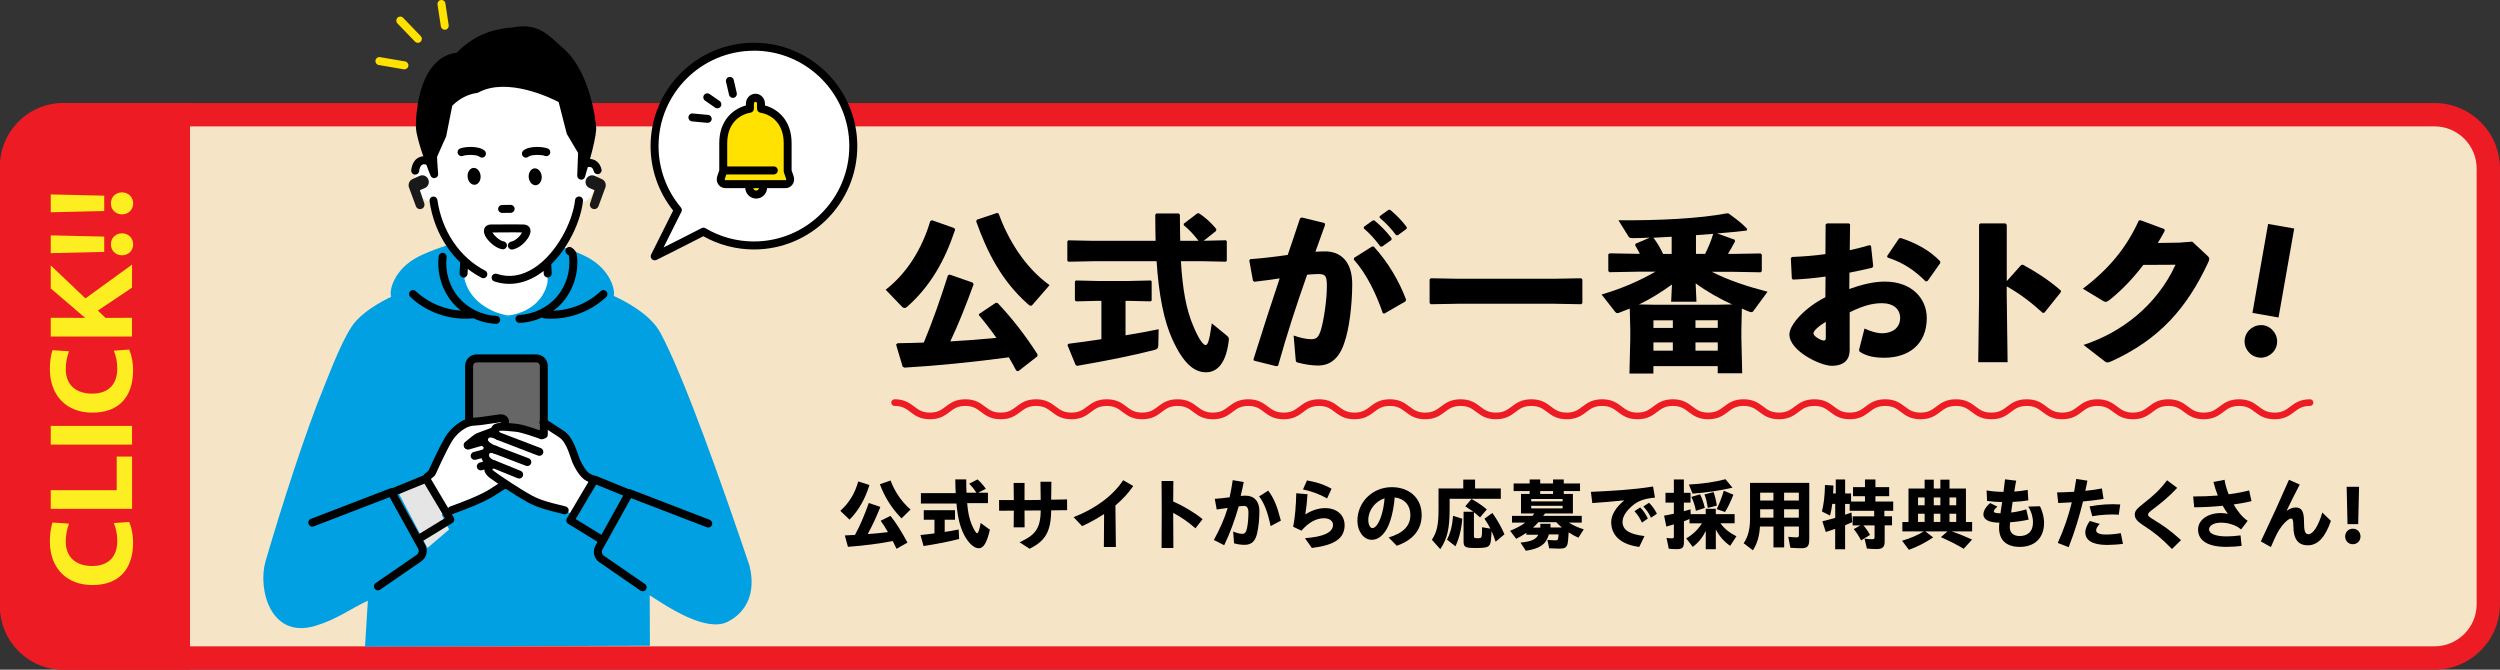 <?xml version="1.0" encoding="UTF-8"?><svg id="_レイヤー_2" xmlns="http://www.w3.org/2000/svg" viewBox="0 0 750 200.91"><rect x="0" y="0" width="750" height="200.91" fill="#333333" stroke="none"/><g id="_レイヤー_1-2"><rect x="3.5" y="34.4" width="743" height="163" rx="16.16" ry="16.16" style="fill:#f6e4c7;"/><path d="M730.34,37.91c6.98,0,12.66,5.68,12.66,12.66v130.67c0,6.98-5.68,12.66-12.66,12.66H19.66c-6.98,0-12.66-5.68-12.66-12.66V50.57c0-6.98,5.68-12.66,12.66-12.66h710.67M730.34,30.91H19.66C8.8,30.91,0,39.71,0,50.57v130.67c0,10.86,8.8,19.66,19.66,19.66h710.67c10.86,0,19.66-8.8,19.66-19.66V50.57c0-10.86-8.8-19.66-19.66-19.66h0Z" style="fill:#ed1c24;"/><path d="M265.7,86.92c6.33-4.91,10.89-12.21,13.37-20.56l.51-.3,6.74,2.38.2.51c-3.09,9.27-7.39,16.91-14.38,23.09-.25.25-.51.35-.76.35-.3,0-.61-.15-.91-.51l-4.76-4.96ZM269.24,102.97c2.63-.05,5.27-.1,7.9-.2,2.63-6.33,4.96-12.96,7.24-20.16l.51-.25,6.94,2.43.25.51c-2.33,6.38-4.51,11.9-6.99,17.12,4.61-.25,9.22-.61,13.83-1.06-1.67-2.38-3.39-4.61-5.27-6.84l.1-.35,5.01-3.34.56.1c4.36,4.61,8.36,9.77,11.95,15.4l-.05.56-5.72,4.46-.61-.15c-.76-1.37-1.47-2.73-2.23-4-10.64,1.42-21.57,2.53-31.35,3.09l-.51-.3-1.97-6.58.4-.41ZM309.86,91.32c-.25.3-.41.41-.61.41s-.41-.1-.71-.35c-7.95-6.94-12.41-15.7-15.7-25.02l.25-.46,6.03-2.03.46.2c2.73,7.5,7.7,16.05,15.29,21.47l-5.01,5.77Z"/><path d="M359.54,72.23c-1.37-1.82-2.79-3.34-4.41-4.66v-.46l4.05-3.09.51-.05c2.03,1.37,3.65,2.84,5.22,4.76l-.1.56-3.7,2.94,6.63-.15.3.25v5.93l-.3.25-7.14-.15h-6.33c.51,8.46,1.57,14.33,3.65,19.3,1.82,4.41,3.14,5.87,3.75,5.87s1.11-1.01,1.87-6.53l4.46,3.65c.51.41.71.71.66,1.32-.76,6.79-3.34,9.72-6.84,9.72-3.24,0-6.58-2.13-10.08-9.82-2.53-5.52-4.1-13.27-4.76-23.5h-19.04l-7.39.15-.35-.3v-5.82l.3-.3,7.44.15h18.74c-.05-2.48-.1-5.06-.1-7.8l.3-.41h6.74l.35.35c0,2.84.05,5.42.1,7.85h5.47ZM337.66,100.59c3.6-.56,6.99-1.22,9.93-1.82l-.1,4.76c0,.91-.35,1.27-1.21,1.47-6.33,1.62-14.03,3.19-23.2,4.76l-.41-.3-2.43-5.92.3-.41c3.19-.4,6.53-.86,9.88-1.37v-11.5h-1.27l-6.33.15-.35-.3v-5.67l.3-.3,6.38.15h9.52l6.53-.15.3.25v5.77l-.3.25-6.53-.15h-1.01v10.33Z"/><path d="M376.05,107.78c2.74-8.81,5.27-16.51,7.85-24.26-2.33.36-5.06.71-7.6,1.01l-.41-.3-1.11-6.13.3-.35c4-.3,7.75-.76,11.24-1.27,1.21-3.49,2.38-7.09,3.7-10.99l.51-.25,6.84,1.67.15.56c-1.06,2.89-2.03,5.57-2.89,8.05,1.01-.05,1.98-.1,2.94-.1,4.2,0,8.15,2.58,8.1,9.98-.05,6.68-.96,13.37-2.33,17.32-1.82,5.72-5.17,6.94-7.85,6.94-1.87,0-4-.3-6.23-.91-.35-.1-.51-.2-.56-.91l-.61-7.19c1.62.61,3.85,1.11,5.06,1.11,1.62,0,2.33-.3,3.09-2.68.81-2.58,1.82-8.81,1.82-13.22,0-3.04-.36-3.65-2.58-3.65-.91,0-2.08.1-3.34.2-3.39,9.62-5.93,17.47-8.71,27.3l-.56.15-6.69-1.67-.15-.4ZM406.24,77.35l5.37-3.39h.51c4.3,4.71,7.55,10.23,9.72,15.95l-.2.51-6.33,3.65-.46-.1c-1.98-5.82-4.86-11.8-8.71-16.11l.1-.51ZM409.17,68.03l2.63-1.87.51-.05c1.87,1.57,3.65,3.34,5.17,5.37l-.05.51-2.79,1.98h-.51c-1.57-2.08-2.99-3.75-5.01-5.47l.05-.46ZM413.93,64.84l2.58-1.87.51-.05c1.87,1.57,3.49,3.19,5.01,5.22l-.05.51-2.63,1.92h-.51c-1.57-2.08-2.94-3.54-4.96-5.27l.05-.46Z"/><path d="M429.23,91.27l-.35-.35v-7.09l.35-.35,8.41.15h28.31l8.41-.15.35.35v7.09l-.35.35-8.41-.15h-28.31l-8.41.15Z"/><path d="M519.78,76.18l8.41-.15.35.35v4.96l-.35.35-8.41-.15h-6.23c4.86,2.48,10.48,4.36,16.71,5.98l-4.2,5.72c-.15.25-.35.4-.71.4-.15,0-.35-.05-.61-.15-.71-.3-1.47-.56-2.18-.91l-.15,6.33v2.48l.25,10.58h-7.34v-2.13h-19.3v2.23h-7.19l.25-10.33v-2.84l-.15-6.33c-1.01.4-2.03.81-3.09,1.21-.25.1-.46.15-.66.15-.25,0-.46-.15-.66-.41l-4.05-5.17c6.23-1.82,11.24-4.05,16.16-6.84h-5.37l-8.41.15-.36-.35v-5.06l.46-.25,8.3.15h.71c-.46-.91-.96-1.77-1.42-2.58l.15-.46,4.25-1.82c-1.87.1-3.6.15-5.17.15-.66,0-1.01-.15-1.16-.4l-3.09-4.96c12.21.1,24.21-.51,32.56-2.08l.51.05c2.13,1.57,3.65,2.63,5.57,4.61l-.15.51c-2.58.3-5.62.61-8.86.86l5.22,1.87.15.51c-.71,1.32-1.42,2.58-2.13,3.75h1.37ZM501.6,85.35c-3.14,2.23-6.43,4.36-9.93,5.98l5.17.1h17.83l4.96-.1c-3.85-1.77-7.55-3.85-10.94-6.33l.25,5.52h-7.6l.25-5.17ZM501.5,71.02c-1.82.1-3.7.2-5.47.3,1.22,1.62,2.13,3.19,2.89,4.86h2.58v-5.17ZM496.03,96.09v2.28h5.82v-2.28h-5.82ZM496.03,102.72v2.48h5.82v-2.48h-5.82ZM508.64,98.36h6.69v-2.28h-6.69v2.28ZM508.64,105.2h6.69v-2.48h-6.69v2.48ZM511.53,76.18c.96-1.92,1.82-3.95,2.43-6.03-1.72.15-3.44.25-5.17.4v5.62h2.73Z"/><path d="M547.63,82.97c-3.19.46-6.38.76-9.72.91l-.36-.3-.3-6.13.35-.36c3.5-.15,6.84-.4,10.03-.86l.05-8.86.41-.36h6.58l.35.3-.1,7.75c2.13-.46,4-.96,5.98-1.52l.41.25.66,6.13-.35.41c-2.28.51-4.56,1.06-6.79,1.47l-.05,4.91c3.19-1.17,7.04-2.23,10.64-2.23,8.3,0,12.61,5.22,12.61,10.94,0,7.75-5.27,11.9-12.76,11.9-2.99,0-5.22-.46-7.24-1.72-.3-.2-.35-.61-.25-.91l1.57-6.13c1.72.81,3.75,1.47,5.52,1.42,2.94-.1,5.17-1.67,5.17-4.61,0-2.58-1.97-4.41-5.47-4.41-3.14,0-6.08.96-9.67,2.73v11.34c0,2.79-1.57,4.71-5.42,4.71-3.29,0-12.66-4.41-12.66-9.42,0-3.09,5.06-8.31,10.79-11.14l.05-6.23ZM547.74,96.54c-2.23,1.32-3.7,2.74-3.7,3.44,0,.96,2.28,2.18,3.09,2.18.46,0,.61-.25.61-.96v-4.66ZM566.12,76.84l3.6-5.32.56-.1c4.36,1.42,8.61,3.65,11.75,6.94l.05.56-3.8,5.37-.56.15c-3.29-3.29-6.58-5.57-11.45-7.19l-.15-.4Z"/><path d="M602.03,89.3l.25,19.35h-8.81l.25-19.45v-21.83l.41-.36h7.49l.41.41v16.91l4.35-4.86.51-.05c4.2,2.33,7.34,4.3,11.39,7.75l-.05.51-4.91,6.13-.51.05c-3.39-3.09-6.74-5.67-10.79-7.95v3.39Z"/><path d="M643,79.47c-3.09,4.05-6.38,7.5-10.08,10.48-.56.41-.86.61-1.22.61-.2,0-.46-.1-.81-.3l-6.03-3.65c7.95-6.03,13.07-12.31,16.76-20.41l.46-.15,7.24,2.68.1.51c-.66,1.27-1.32,2.43-2.08,3.65l6.48-.1,3.85-.3,4.41,4.1c.46.41.71.71.71,1.06,0,.25-.1.56-.3,1.01-6.38,13.72-14.58,23.09-28.97,29.68-.66.25-1.01.4-1.32.4-.25,0-.51-.1-.86-.4l-6.28-4.86c11.29-3.7,21.93-11.75,27.6-24.06l-9.67.05Z"/><path d="M683.07,103.29c-.47,2.64-3.04,4.4-5.63,3.94-2.64-.46-4.46-3-4-5.64.47-2.64,3.05-4.45,5.69-3.99,2.59.46,4.4,3.04,3.94,5.68ZM683.56,95.25l-7.83-1.38,4.7-26.69,7.83,1.38-4.7,26.69Z"/><path d="M252.1,153.24c2.63-2.35,4.4-5.26,5.37-8.81l3.37,1.07c-1.3,4.23-3.35,7.79-5.98,10.39l-2.77-2.65ZM267.82,162.31c-3.74.74-8.51,1.37-13.44,1.74l-.93-3.42c.93-.05,2.33-.12,3.05-.16,1.53-2.84,2.81-5.81,4.14-9.58l3.47,1.19c-1.14,2.88-2.33,5.44-3.79,8.14,1.86-.12,2.95-.23,6.07-.58-.79-1.35-1.3-2.16-2.19-3.42l2.95-1.46c1.65,2.07,3.35,4.74,5.09,8.02l-3.28,1.86c-.58-1.23-.77-1.6-1.14-2.33ZM263.96,145.27l3.21-1.12c1.3,3.46,3.35,6.42,6,8.7l-2.72,2.67c-2.98-3.09-5.02-6.33-6.49-10.25Z"/><path d="M276.13,160.5c1.37-.12,3.12-.33,4.21-.49v-4.09h-3.21v-2.86h9.37v2.86h-3.09v3.65c1.12-.14,2.91-.47,4.19-.72l.14,2.84c-2.95.77-6.56,1.49-10.67,2.12l-.93-3.3ZM289.22,160.43c-1.26-2.51-1.91-5.19-2.28-9.37h-10.67v-3.12h10.44c-.07-1.35-.12-2.93-.12-4.12h3.28c0,1.53.02,3.09.09,4h2.95c-.72-1.12-1.28-1.84-2.16-2.7l2.51-1.3c.86.77,1.7,1.7,2.49,2.81l-2.3,1.19h2.93v3.12h-6.23c.26,3,.63,4.65,1.42,6.56.63,1.47,1.26,2.47,1.56,2.47.35,0,.72-1.07,1.07-3.07l2.77,2.02c-.93,3.95-1.91,5.56-3.35,5.56s-3.16-1.63-4.4-4.05Z"/><path d="M304.13,153.2c-1.46,0-2.93.02-4.39.02l-.02-3.21c1.44.02,2.91.02,4.42.02-.02-1.72-.02-3.44-.05-5.16h3.28c-.02,1.72-.02,3.44-.02,5.16,1.6-.02,3.23-.02,4.86-.05,0-1.81-.02-3.56-.07-5.46h3.28c-.05,1.77-.07,3.65-.07,5.39,1.63-.02,3.21-.05,4.77-.09l.02,3.23c-1.65.02-3.23.05-4.79.05-.05,6.56-1.88,9.23-6.46,11.53l-3.02-1.95c4.56-2.09,6.28-3.93,6.35-9.54-1.67,0-3.28.02-4.86.02,0,1.7,0,3.37.02,5.05h-3.28c.02-1.65.05-3.33.05-5.02Z"/><path d="M322.07,155.15c6.7-2.6,11.88-6.53,14.88-11.09l3.02,1.74c-1.39,2.05-3.19,4.02-5.35,5.84.02,4.19.09,8.16.14,12.46h-3.6c.05-3.44.07-6.58.07-9.91-2,1.33-4.21,2.56-6.6,3.65l-2.56-2.7Z"/><path d="M348.52,153.24c0-3.37-.02-6.37-.05-8.95h3.54c-.02,1.91-.05,3.95-.05,6.16,3.05,1.33,6.4,3.3,8.81,5.3l-2.14,2.74c-2.16-1.91-4.42-3.46-6.67-4.63,0,3.16.02,6.65.05,10.53h-3.54c.02-4.07.05-7.79.05-11.16Z"/><path d="M364.15,162.01c1.79-3.26,3.19-6.42,4.16-9.63-1.23.16-2.39.33-3.3.46l-.58-3.19c1.09-.07,2.79-.23,4.46-.47.35-1.63.67-3.35.93-5.14l3.3.58c-.26,1.33-.56,2.7-.91,4.14.54-.05,1-.07,1.42-.07,2.63,0,4.19,1.72,4.19,4.63,0,2.02-.19,4.58-.7,6.74-.53,2.23-1.58,3.39-3.79,3.39-.86,0-2.05-.14-3.12-.46l-.26-3.54c1.07.49,2.12.7,2.67.7.77,0,1.21-.35,1.49-1.72.26-1.28.42-2.93.42-4.65,0-1.4-.44-2-1.37-2-.35,0-.84.05-1.53.12-1.21,4.14-2.6,8-4.37,11.67l-3.12-1.58ZM377.73,148.92l2.74-1.74c1.93,2.63,2.7,4.88,3.79,9.02l-3.07,1.63c-.86-4.09-1.91-6.95-3.46-8.91Z"/><path d="M391.48,161.45c5.44-.4,8.42-1.65,8.42-4,0-1.21-1.12-2.02-2.86-1.98-2.28.07-4.6,1.35-6.58,3.74l-2.51-1.19c.56-2.77.86-6.42.93-10.05l3.37.3c-.09,1.74-.33,3.93-.65,6.07,1.7-1.14,3.84-1.88,5.77-1.91,3.56-.05,5.95,1.95,6.02,5.05,0,4.07-3.02,6.07-9.84,6.91l-2.07-2.95ZM390.9,146.83l1.19-2.7c2.51.44,4.81,1.05,7.37,2.49l-1.33,2.91c-2.58-1.44-4.58-2.09-7.23-2.7Z"/><path d="M416.58,161.24c4.35-1.28,6.53-3.44,6.53-6.72,0-3.02-1.84-4.95-4.7-5.3-.21,2.54-.65,4.88-1.26,6.79-1.14,3.72-3.21,5.93-5.63,5.93s-4.3-2.54-4.3-5.7c0-5.6,4.51-10.09,10.3-10.09,5.37,0,8.98,3.35,8.98,8.35,0,4.44-2.63,7.53-7.46,9.23l-2.46-2.49ZM411.7,158.43c.88,0,1.91-1.19,2.74-3.86.49-1.63.79-3.21.93-5.09-2.84.93-4.88,3.63-4.88,6.49,0,1.42.56,2.46,1.21,2.46Z"/><path d="M429.56,161.94c1.54-2.35,2-4.49,2-9.28v-6.12h7.42v-2.67h3.54v2.67h7.72v3.09h-15.35v2.88c0,6.09-.67,9.02-2.81,12.23l-2.51-2.81ZM434.1,161.89c1.02-1.93,1.65-4.44,1.81-7.14l2.77.86c-.19,2.93-.95,6-2.05,8.28l-2.53-2ZM439.07,162.29v-8.77h2.93c-1.23-.86-1.51-1.05-2.42-1.63l1.86-2.19c1.53.81,3.09,1.86,4.6,3.12l-2.02,2.4c-.79-.7-1.3-1.14-1.84-1.54v7.09c0,.63.12.7,1.21.7,1.19,0,1.21-.09,1.23-3.3l2.49.42c-.56-1.09-.98-1.81-1.77-2.98l2.37-1.72c1.42,1.98,2.7,4.23,3.63,6.4l-2.65,2.23c-.46-1.4-.74-2.12-1.23-3.19-.02.98-.05,1.12-.16,2.58-.07,1.16-.44,1.88-1.12,2.16-.56.23-1.53.33-3.46.33-3.23,0-3.65-.23-3.65-2.12Z"/><path d="M456.15,162.78c3.33-.35,4.67-.95,5.33-2.37h-3.58v-.58c-1.09.77-2.09,1.35-3.05,1.81l-1.81-2.4c1.86-.77,3.4-1.6,4.54-2.46h-3.98v-2.02h6.12l.6-.72h-4.02v-5.86h2.6v-.86h-4.81v-2.28h4.81v-1.21h3.16v1.21h3.86v-1.21h3.21v1.21h4.88v2.28h-4.88v.86h2.74v5.86h-8.37l-.54.72h11.56v2.02h-3.88c1.28.81,2.81,1.51,4.49,2.02l-1.6,2.51c-.88-.37-1.95-.95-2.93-1.6-.12,2.19-.23,3.19-.42,3.74-.33.86-.88,1.14-2.39,1.14-.7,0-1.28-.02-2.77-.09h-.26l-.54-2.54c.72.07,1.84.14,2.44.14.74,0,.77-.07.91-1.79h-2.91c-.84,2.98-2.67,4.28-6.91,4.91l-1.6-2.44ZM468.78,150.41v-.72h-9.42v.72h9.42ZM468.78,152.52v-.77h-9.42v.77h9.42ZM462.1,158.29v-1.14h3.05v1.09h3.42c-.58-.46-1.19-1.02-1.7-1.58h-5.37c-.46.56-.98,1.07-1.63,1.63h2.23ZM465.92,148.18v-.86h-3.86v.86h3.86Z"/><path d="M483.36,156.64c0-2.19,1.46-4.53,3.93-6.53-3.74.37-6.63.6-9.6.81l-.42-3.37c4.88-.19,12.98-.63,18.65-1.6l.56,3.33c-3.49.3-5.25,1.16-6.77,2.44-1.84,1.56-2.95,3.23-2.95,4.84,0,2.51,2.19,3.74,6.58,4.26l-1.56,3.25c-5.3-.65-8.42-3.28-8.42-7.42ZM490.34,153.36l1.72-1.14c1.05,1.05,1.63,2,2.3,3.33l-1.77,1.23c-.7-1.46-1.28-2.37-2.26-3.42ZM492.99,151.97l1.72-1.14c1,.98,1.67,1.95,2.37,3.3l-1.79,1.19c-.67-1.4-1.3-2.33-2.3-3.35Z"/><path d="M500.63,164.62l-.67-3.26c.51.09,1.02.14,1.6.14.49,0,.6-.12.6-.58v-3.6c-.46.16-1.19.37-2.26.65l-.67-3.28c.77-.12,1.77-.33,2.93-.58v-3.33h-2.51v-2.93h2.51v-4.02h3v4.02h2v2.93h-2v2.58c.7-.19,1.49-.4,2-.56l.05,1.44h4.51v-1.6h3.02v1.6h5.65v2.74h-4.25c1.09,1.56,2.6,2.79,4.79,3.91l-1.88,2.86c-1.79-1.23-3.19-2.81-4.3-4.88v5.88h-3.02v-5.46c-1,2.02-2.26,3.56-3.91,4.77l-1.95-2.56c1.93-1.09,3.49-2.58,4.72-4.51h-3.74v-1.3c-.42.21-.95.42-1.67.67v6.3c0,1.63-.49,2.09-2.19,2.09-.7,0-1.63-.05-2.35-.14ZM506.67,145.36c4.19-.23,7.63-.72,10.98-1.6l2.09,2.54c-3.6.86-7.7,1.46-11.98,1.79l-1.09-2.72ZM507.39,149.08l2.63-.79c.58,1.14,1.12,2.67,1.42,4.09l-2.67.86c-.28-1.54-.77-3.05-1.37-4.16ZM511.34,148.34l2.72-.72c.4,1.05.77,2.56,1,4.05l-2.72.7c-.21-1.51-.6-3.09-1-4.02ZM515.02,152.73c.77-1.54,1.51-3.51,2.12-5.51l2.88,1.19c-.98,2.44-1.77,4.05-2.51,5.19l-2.49-.86Z"/><path d="M523.1,162.96c1.28-1.81,1.91-4.23,1.91-7.25v-10.84h17.77v16.88c0,2.12-.54,2.72-2.37,2.72-.91,0-1.98-.05-3.3-.14l-.63-3.3c.86.09,1.95.19,2.49.19s.7-.19.7-.79v-2.46h-4.42v6.25h-3.21v-6.25h-4.05c-.19,2.91-.81,5.05-2.12,7.12l-2.77-2.12ZM532.03,150.17v-2.37h-3.98v2.37h3.98ZM532.03,155.31v-2.54h-3.98v2.54h3.98ZM539.65,150.17v-2.37h-4.42v2.37h4.42ZM539.65,155.31v-2.54h-4.42v2.54h4.42Z"/><path d="M550.54,158.66c-.98.35-1.86.65-2.81.93l-1.02-3.21c1.37-.33,2.74-.7,3.86-1.02v-4.21h-.88c-.19,1.35-.37,2.33-.67,3.53l-2.44-1.23c.58-2.4.84-4.56.91-7.95l2.54.16v.19c-.05,1.09-.05,1.4-.09,2.19h.79v-4.21h2.81v4.21h1.79v2.42h4.16v-1.6h-3.58v-2.72h3.58v-2.3h3.14v2.3h4.12v2.72h-4.12v1.6h5.33v2.77h-2.65v1.65h2.3v2.72h-2.21v4.84c0,1.7-.63,2.28-2.49,2.28-.88,0-2-.07-2.84-.16l-.7-2.98c.77.12,1.74.19,2.28.19s.72-.16.72-.6v-3.56h-3.35c.79.91,1.33,1.65,1.98,2.86l-2.67,1.65c-.74-1.39-1.46-2.51-2.21-3.39l2-1.12h-2.33v-2.72h6.46v-1.65h-7.35v-2.07h-1.37v3.25c.53-.16,1.42-.49,1.91-.67l.21,2.91c-.67.3-1.51.67-2.12.91v7.21h-2.98v-6.09Z"/><path d="M570.62,162.22c2.56-.74,4.98-1.81,6.51-2.81h-6.42v-2.81h1.84v-10.05h4.84v-2.65h2.74v2.65h1.98v-2.65h2.74v2.65h4.93v10.05h1.86v2.81h-6.16c2.19.74,4.09,1.51,6.14,2.46l-2.51,2.77c-1.95-1.19-4.16-2.3-6.84-3.49l1.98-1.74h-6.67l2.37,1.81c-2.33,1.58-4.84,2.86-7.28,3.72l-2.05-2.72ZM577.39,151.57v-2.33h-1.98v2.33h1.98ZM577.39,156.59v-2.46h-1.98v2.46h1.98ZM582.11,151.57v-2.33h-1.98v2.33h1.98ZM582.11,156.59v-2.46h-1.98v2.46h1.98ZM586.87,151.57v-2.33h-2.02v2.33h2.02ZM586.87,156.59v-2.46h-2.02v2.46h2.02Z"/><path d="M599.72,158.31c0-.42.02-.91.09-1.51-3.16,0-4.79-.98-4.79-2.44,0-1.09.74-2.37,2.02-3.44l2.19,1.07c-.77.63-1.07,1.09-1.07,1.42,0,.3.35.58,1.98.58.07-.51.16-1.05.23-1.6.09-.56.16-1.16.26-1.77-1.58-.02-3.14-.14-4.51-.35l-.14-3.14c1.56.26,3.19.42,5.07.44.21-1.49.37-2.86.46-3.77l3.35.4c-.14.7-.37,1.91-.58,3.28,1.3-.09,2.65-.26,4.02-.51l.19,3.14c-1.33.23-3,.4-4.7.46-.12.67-.21,1.33-.28,1.91-.07.46-.12.88-.16,1.28,1.58-.19,3.23-.54,4.53-.95l.72,3.07c-1.77.4-3.74.67-5.58.81-.07.67-.09,1.14-.09,1.42,0,1.74,1.12,2.7,2.95,2.7,2.3,0,4.02-1.21,4.02-4.12,0-1.14-.3-2.93-1.42-4.72l3.49-.09c.88,1.51,1.26,3.79,1.26,4.91,0,4.72-2.93,7.26-7.25,7.28-4.05,0-6.26-2.02-6.26-5.74Z"/><path d="M617.33,162.89c1.88-4.21,3.23-8.14,4.21-12.19-1.56.09-2.98.16-4.07.21l-.35-3.19c1.58-.02,3.33-.07,5.12-.19.23-1.26.44-2.54.63-3.84l3.35.51c-.21,1.05-.39,2.05-.63,3.05,1.74-.16,3.44-.4,4.98-.72l.49,3.14c-1.91.33-4.07.58-6.16.77-1.12,4.63-2.46,9-4.3,13.72l-3.26-1.28ZM625.58,159.71c0-1,.58-2.42,1.37-3.42l2.98.88c-.72.72-1.09,1.44-1.09,1.93,0,.72.81,1.26,2.98,1.26,1.21,0,3-.14,4.42-.42l.65,3.21c-1.58.23-3.67.33-4.81.33-4.35,0-6.49-1.42-6.49-3.77ZM626.86,151.92c3.12-.58,6.37-.79,9.21-.58l-.44,3.09c-2.07-.23-5.63,0-7.95.44l-.81-2.95Z"/><path d="M643.21,157.76c-2.05-1.37-2.77-2.12-2.77-3.42,0-1.07.65-1.77,2.72-3.4,2.79-2.19,4.84-3.98,6.95-6.86l3.05,2.28c-2.63,2.79-4.58,4.37-7.21,6.35-1.21.91-1.53,1.28-1.53,1.67,0,.47.42.77,2.12,1.81,2.37,1.46,4.35,2.74,7.77,5.84l-2.72,2.67c-3.49-3.56-5.09-4.77-8.37-6.95Z"/><path d="M657.94,148.94c2.6,0,5.07-.09,7.4-.28-.51-1.28-.95-2.63-1.3-4.07l3.33-.65c.21,1.42.65,2.91,1.23,4.35,2.19-.28,4.23-.67,6.14-1.16l.7,3.21c-1.56.4-3.37.72-5.35,1,1.21,2.12,2.7,3.91,4.21,4.91l-1.98,2.58c-.93-.77-1.65-1.14-2.72-1.49-1.12-.37-2.12-.54-3.35-.54-2.07,0-3.53.86-3.53,2,0,1.26,1.81,2.12,5.28,2.12,1.21,0,2.84-.12,4.16-.3l.33,3.16c-1.26.16-3.09.28-4.63.28-5.51,0-8.44-1.88-8.44-5.21,0-2.84,2.88-4.93,6.79-4.93.7,0,1.42.07,2.14.23-.56-.79-1.07-1.58-1.54-2.42-2.7.28-5.6.44-8.56.46l-.3-3.26Z"/><path d="M678.25,162.43c3.33-7.02,5.67-12.19,8.44-18.49l3.23,1.42c-1.51,2.93-2.72,5.3-3.95,7.88.91-.6,1.86-1,2.72-1,1.91,0,2.51,1.33,2.51,4.25s.33,3.77,1.35,3.77c1.3,0,2.95-2.33,4.14-6.51l2.58,2.51c-1.7,4.93-3.93,7.33-6.93,7.33s-4.33-2-4.33-5.84c0-1.58-.19-2.19-.7-2.19-.56,0-1.67.86-2.65,2.12-1.12,1.44-1.67,2.4-3.4,6.44l-3.02-1.7Z"/><path d="M703.55,160.94c0-1.26.91-2.33,2.3-2.33s2.3,1.07,2.3,2.33-.93,2.33-2.3,2.33-2.3-1.05-2.3-2.33ZM704,146.04h3.72l-.26,11.19h-3.21l-.25-11.19Z"/><path d="M57,200.91H18.97C8.49,200.91,0,192.41,0,181.93V49.88C0,39.4,8.49,30.91,18.97,30.91h38.03v170Z" style="fill:#ed1c24;"/><path d="M27.74,175.52c-7.78,0-12.78-5.11-12.78-13.12,0-1.97.27-4.04.77-5.64l4.97.33c-.67,1.83-.97,3.47-.97,5.44,0,4.54,2.97,7.27,7.91,7.27s7.54-2.84,7.54-7.47c0-2.04-.33-3.7-1.03-5.41l4.61-.33c.77,1.8,1.17,3.94,1.17,6.14,0,8.21-4.41,12.78-12.18,12.78Z" style="fill:#fcee21;"/><path d="M15.22,152.66v-5.61h19.79v-10.08h4.61v15.68H15.22Z" style="fill:#fcee21;"/><path d="M15.22,133.38v-5.61h24.39v5.61H15.22Z" style="fill:#fcee21;"/><path d="M27.74,123.8c-7.78,0-12.78-5.11-12.78-13.11,0-1.97.27-4.04.77-5.64l4.97.33c-.67,1.83-.97,3.47-.97,5.44,0,4.54,2.97,7.27,7.91,7.27s7.54-2.84,7.54-7.48c0-2.04-.33-3.7-1.03-5.41l4.61-.33c.77,1.8,1.17,3.94,1.17,6.14,0,8.21-4.41,12.78-12.18,12.78Z" style="fill:#fcee21;"/><path d="M15.22,100.94v-5.61l10.31.03-10.31-8.84v-6.91l10.41,9.91,13.98-10.14v6.91l-10.25,6.88,2.3,2.2,7.94-.03v5.61H15.22Z" style="fill:#fcee21;"/><path d="M15.22,75.95v-5.34l16.05.37v4.6l-16.05.37ZM36.61,76.59c-1.8,0-3.34-1.3-3.34-3.3s1.54-3.3,3.34-3.3,3.34,1.33,3.34,3.3-1.5,3.3-3.34,3.3Z" style="fill:#fcee21;"/><path d="M15.22,63.67v-5.34l16.05.37v4.61l-16.05.37ZM36.61,64.31c-1.8,0-3.34-1.3-3.34-3.3s1.54-3.3,3.34-3.3,3.34,1.33,3.34,3.3-1.5,3.3-3.34,3.3Z" style="fill:#fcee21;"/><path d="M268.38,120.78c5.31,0,5.31,4,10.61,4s5.31-4,10.61-4,5.31,4,10.61,4,5.31-4,10.61-4,5.31,4,10.61,4,5.31-4,10.61-4,5.31,4,10.61,4,5.31-4,10.61-4,5.31,4,10.61,4,5.31-4,10.61-4,5.31,4,10.62,4,5.31-4,10.61-4,5.31,4,10.62,4,5.31-4,10.61-4,5.31,4,10.61,4,5.31-4,10.62-4,5.31,4,10.61,4,5.31-4,10.62-4,5.31,4,10.62,4,5.31-4,10.62-4,5.31,4,10.61,4,5.31-4,10.61-4,5.31,4,10.61,4,5.31-4,10.61-4,5.31,4,10.61,4,5.31-4,10.62-4,5.31,4,10.62,4,5.31-4,10.62-4,5.31,4,10.62,4,5.31-4,10.62-4,5.31,4,10.62,4,5.31-4,10.62-4,5.31,4,10.62,4,5.31-4,10.61-4,5.31,4,10.62,4,5.31-4,10.62-4,5.31,4,10.62,4,5.31-4,10.62-4,5.31,4,10.63,4,5.31-4,10.63-4" style="fill:none; stroke:#ed1c24; stroke-linecap:round; stroke-miterlimit:10; stroke-width:2px;"/><path d="M151.33,94.94c3.76.04,18.36-.96,21.7-2.41,3.34-1.45,10.09-1.6,10.96-3.35.87-1.74-.73-8.43-8.14-12.2-7.41-3.78-24.55-8.01-24.55-8.01l.02,25.97Z" style="fill:#00a0e2;"/><path d="M150.07,94.94c-3.76.04-18.36-.96-21.7-2.41-3.34-1.45-10.09-1.6-10.96-3.35-.87-1.74.73-8.43,8.14-12.2,7.41-3.78,24.55-8.01,24.55-8.01l-.02,25.97Z" style="fill:#00a0e2;"/><path d="M131.89,83.33c-4.5,1.76-18.39,5.68-25.06,12.93-3.55,3.87-7.77,15.26-9.57,19.63-5.59,13.58-12.86,36.24-17.6,52.51-2.36,8.1,1.36,23.44,14.95,19.35,6.47-1.95,10.49-5.08,15.75-7.55l-.86,13.8,85.48-.27-.07-15.15c5.32,3.44,16.92,11.26,23.43,7.93,5.3-2.69,8.6-8.28,6.51-16.81-8.44-24.94-19.55-56.43-26.68-69.78-6.27-11.74-32.93-18.43-47.27-20.63,0,0-19.01,4.05-19.01,4.05Z" style="fill:#00a0e2;"/><polygon points="169.15 87.37 164.32 84.83 164.02 75.92 139.86 77.05 139.86 83.04 134.96 86.27 138.36 93.42 151.66 94.96 162.11 94.41 169.15 87.37" style="fill:#fff;"/><path d="M178.99,50.94c-.39-1.37-1.58-2.08-2.62-1.82-1.04.25-1.91,1.3-2.49,2.53-.58,1.24-.9,2.66-1.21,4.07,0,0-.78,5.61,2.02,5.02,3.49-.73,4.14-6.31,4.14-6.31.24-1.14.47-2.39.16-3.5Z" style="fill:#fff;"/><path d="M179.28,52.26c-.54,0-1.03-.37-1.16-.91-.14-.57-.38-.95-.7-1.13-.39-.21-1.01-.19-1.72.07-.62.22-1.31-.1-1.53-.72-.22-.62.1-1.31.72-1.53,1.38-.5,2.65-.47,3.66.07.65.35,1.51,1.1,1.89,2.67.16.64-.24,1.29-.88,1.44-.1.02-.19.03-.28.03Z"/><path d="M130.65,59.72c-.41.62-1.21.9-1.95.68-.89-.26-2.01-.82-2.71-1.96-1.3-2.12-1.87-3.92-1.22-6.75.65-2.83,1.23-4.19,2.86-3.59,1.51.56,3.79,2.71,3.79,2.71l.65,6.79-1.42,2.12Z" style="fill:#fff;"/><path d="M124.56,52.38s-.09,0-.14,0c-.66-.08-1.12-.67-1.05-1.33.21-1.78.93-3.06,2.08-3.71,1.14-.65,2.56-.61,4.21.13.6.27.87.98.6,1.58-.27.6-.98.87-1.58.6-.63-.28-1.5-.55-2.05-.23-.45.26-.77.94-.88,1.92-.07.61-.59,1.05-1.19,1.05Z"/><path d="M152.92,83.41c4.67,0,10.91-2.7,15.86-9.77,4.95-7.07,5.85-19.08,5.85-27.07s-2.04-20.23-5.34-26.99c-2.48-5.08-35.59-5.11-38.21,6.15-3.3,14.14-2.66,23.77-1.18,34.24,1.59,11.22,8.51,18.81,13.19,21.27,4.67,2.46,9.83,2.19,9.83,2.19Z" style="fill:#fff;"/><path d="M145.02,83.45c-.18,0-.37-.04-.55-.13-8.32-4.29-14.16-12.89-15.61-22.99-.09-.65.36-1.26,1.01-1.35.65-.09,1.26.36,1.35,1.01,1.34,9.34,6.7,17.27,14.34,21.21.59.3.82,1.02.51,1.61-.21.41-.63.65-1.06.65Z"/><path d="M152.79,85.16c-1.51,0-3.01-.24-4.49-.73-.63-.21-.97-.88-.76-1.51s.88-.97,1.51-.76c3.7,1.22,7.44.64,11.14-1.74,6.79-4.37,11.6-13.8,12.33-20.4.07-.66.66-1.13,1.32-1.06.66.07,1.13.66,1.06,1.32-.77,7.05-5.74,17.21-13.41,22.15-2.82,1.81-5.76,2.73-8.69,2.73Z"/><path d="M177.66,38.12s-1.22-15.75-9.62-22.93c-3.95-3.37-6.72-7.27-13.98-5.8-6.34.46-11.39,2.31-16.48,7.55-10.7.83-11.7,17.37-11.6,21.18.11,3.81,4.29,14.11,4.29,14.11,0,0-.27-2.76-.34-5.42.87-2.1,2.78-6.24,2.78-6.24l1.88-9.45s3.29-3.82,8.33-4.41c10.27-5.59,25.72,3.08,25.72,3.08l2.54,9.91,3.46,5.86-.26,7.13s3.83-12.76,3.29-14.58Z"/><path d="M174.37,53.9c-.07,0-.13,0-.2-.02-.59-.1-1.02-.62-1-1.22l.25-6.78-3.29-5.56c-.06-.1-.1-.2-.13-.31l-2.41-9.4c-2.55-1.32-15.49-7.54-24.12-2.84-.13.07-.28.12-.43.14-3.83.46-6.61,3.03-7.36,3.8l-1.81,9.11c-.02.09-.05.18-.09.27-.02.04-1.77,3.85-2.66,5.96.08,2.51.33,5.05.33,5.08.06.59-.33,1.13-.9,1.28-.58.14-1.17-.16-1.39-.71-.17-.43-4.27-10.55-4.38-14.53-.06-2.3.25-7.44,1.81-12.12,2.05-6.15,5.65-9.68,10.43-10.24,4.77-4.79,9.84-7.07,16.86-7.59,6.75-1.34,10.07,1.69,13.28,4.63.53.48,1.07.98,1.63,1.46,8.47,7.23,9.92,22.33,10.03,23.67.39,2.28-2.18,11.26-3.33,15.09-.15.51-.62.85-1.14.85ZM157.04,10.27c-.83,0-1.73.09-2.74.3-.05.01-.1.02-.15.02-6.67.48-11.22,2.56-15.71,7.19-.2.21-.48.34-.77.36-10.72.83-10.5,19.76-10.49,19.95.04,1.6.94,4.67,1.94,7.59.84-1.97,2.15-4.82,2.45-5.47l1.85-9.31c.04-.2.13-.39.27-.55.14-.17,3.56-4.06,8.86-4.79,4.46-2.34,10.47-2.53,17.41-.55,5.22,1.49,9.1,3.65,9.27,3.74.29.16.49.43.57.75l2.49,9.75,3.1,5.25c.75-3.01,1.23-5.43,1.11-6.06-.02-.08-.03-.14-.04-.22-.01-.15-1.28-15.34-9.21-22.11-.58-.5-1.14-1.01-1.69-1.51-2.6-2.37-4.74-4.33-8.53-4.33Z"/><path d="M142.99,107.52h17.92c1.24,0,2.25,1.01,2.25,2.25v35.56h-22.41v-35.56c0-1.24,1.01-2.25,2.25-2.25Z" style="fill:#666;"/><path d="M124.94,145.11l3.67-2.31s3.97-7.69,5.88-10.92c1.51-2.55,4.63-4.53,7.43-5.36,2.8-.82,5.26-1.11,7.33-1.33,2.07-.22,2.87,2.38.51,3.46-2.33,1.07-5.88,1.97-6.65,2.45-.71.44-2.88,2.38-2.88,2.38,0,0,4.9-1.22,5.95-1.29,2.74-.19,9.54.88,9.54.88,0,0,3.22,4.3,2.43,6.75-.79,2.45-7.67,5.44-11.37,7.98-3.82,2.62-9.38,4.27-12.02,5.34s-6.02,4.04-6.02,4.04c0,0-3.4-2.65-4.29-6.11-.89-3.45-1.04-4.88-1.04-4.88l1.53-1.08Z" style="fill:#fff;"/><path d="M135.46,154.26c-.49,0-.95-.3-1.13-.79-.22-.62.1-1.31.72-1.53,2.26-.81,9.15-3.28,12.42-5.52,1.04-.71,2.23-1.44,3.38-2.13,2.55-1.55,5.72-3.48,6.16-4.84.38-1.18-.85-3.66-1.97-5.28-1.59-.23-6.62-.94-8.78-.79-.57.04-3.25.76-5.5,1.44-.63.19-1.3-.17-1.49-.8-.19-.63.17-1.3.8-1.49.81-.24,4.9-1.45,6.03-1.53,2.84-.2,9.52.84,9.8.89.31.05.59.21.77.46.6.8,3.55,4.95,2.61,7.84-.71,2.2-3.86,4.12-7.19,6.14-1.12.68-2.28,1.39-3.27,2.06-3.53,2.41-10.63,4.96-12.97,5.79-.13.05-.27.07-.4.07Z"/><path d="M128.17,144.27c-.34,0-.68-.14-.91-.42-.43-.5-.36-1.26.14-1.69l1.16-.98c.58-1.28,3.18-6.98,4.91-9.91,1.61-2.72,4.92-5.74,8.39-5.94,1.98-.12,3.77-.4,5.35-.64.93-.14,1.81-.28,2.6-.37,1.7-.18,2.58.78,2.82,1.65.39,1.41-.58,2.96-2.36,3.78-1.25.58-2.77,1.13-4.11,1.62-.94.34-2.1.77-2.37.93-.46.28-1.92,1.47-2.73,2.16-.5.43-1.26.36-1.69-.14s-.36-1.26.14-1.69c.23-.19,2.25-1.9,3.02-2.37.45-.28,1.32-.6,2.8-1.14,1.3-.47,2.77-1.01,3.93-1.55.66-.3.94-.68,1.02-.88-.06,0-.13,0-.23,0-.73.08-1.58.21-2.48.35-1.64.26-3.49.54-5.58.67-2.46.15-5.17,2.57-6.47,4.77-1.85,3.13-4.87,9.85-4.9,9.92-.07.16-.18.31-.32.42l-1.37,1.16c-.22.19-.5.28-.77.28Z"/><polygon points="119.73 148.21 127.37 144.38 134.74 158.85 128.24 164.39 119.73 148.21" style="fill:#e5e5e5;"/><path d="M147.73,142.45c1.42,1.06,7.11,4.95,11.31,7.26s11.59,3.8,13.12,4.57c1.57-2.86,4.14-7.58,5.54-10.61-1.37-.68-4.17-3.84-4.8-5.23-.63-1.39-1.76-6.38-4.32-8.11-2.56-1.73-5.53-3.59-5.53-3.59l-.52,3.85s-5.25-1.98-7.58-2.24c-2.33-.26-6.12-.76-6.38.39-.26,1.15.57,1.91.57,1.91,0,0-2.87-1.73-3.84.69-.78,1.96,2.47,3.37,3.23,3.58.76.22-2.15-1.11-2.85.86-.86,2.43,2.35,3.47,2.35,3.47,0,0-3.27.99-.3,3.2Z" style="fill:#fff;"/><path d="M177.41,144.86c-.19,0-.38-.04-.56-.14-.43-.23-.79-.42-1.04-.54-1.93-.96-3.55-4.26-4-5.25-.17-.36-.34-.86-.55-1.5-.63-1.87-1.7-5-3.35-6.12-2.51-1.7-5.47-3.54-5.5-3.56-.56-.35-.73-1.09-.38-1.65s1.09-.73,1.65-.38c.03.02,3.02,1.89,5.57,3.61,2.32,1.57,3.5,5.04,4.28,7.33.19.55.35,1.02.46,1.27.76,1.67,2.03,3.67,2.89,4.1.26.13.64.33,1.09.57.58.31.81,1.03.5,1.62-.21.4-.63.64-1.06.64Z"/><path d="M169.45,154.3c-.11,0-.22-.01-.32-.04-.51-.14-1.12-.29-1.81-.46-2.54-.62-6.01-1.47-8.85-3.03-4.23-2.33-9.98-6.25-11.45-7.35-1.31-.97-1.87-2-1.69-3.05.07-.4.24-.73.45-1.01-.43-.35-.83-.79-1.1-1.34-.4-.81-.44-1.72-.12-2.63.15-.42.36-.76.62-1.03-.36-.34-.67-.72-.89-1.15-.37-.75-.4-1.55-.1-2.31.47-1.19,1.28-1.67,1.88-1.88.42-.14.85-.18,1.26-.16.01-.12.03-.25.06-.38.48-2.14,3.94-1.74,7.29-1.36l.39.04c2.45.27,7.65,2.23,7.87,2.31.62.23.93.92.7,1.54-.23.62-.92.93-1.54.7-1.42-.54-5.5-1.97-7.29-2.17l-.4-.04c-1.17-.13-3.77-.43-4.7-.21.04.28.21.47.24.49.46.41.52,1.1.15,1.59-.37.5-1.06.62-1.59.3-.41-.24-1.24-.54-1.69-.39-.08.03-.26.09-.42.49-.04.11-.06.21.02.37.27.56,1.24,1.14,1.94,1.44.16.03.31.08.46.13,1.28.42,1,1.46.96,1.58-.12.39-.61,1.06-1.6.78-.12-.04-.29-.09-.48-.17-.24-.04-.53-.04-.72.04-.07.03-.14.07-.2.24-.14.38-.07.61,0,.77.3.62,1.27,1.06,1.59,1.17.49.17.83.63.82,1.15s-.35.98-.85,1.13c-.24.08-.55.25-.67.37.06.11.24.35.74.73,1.44,1.07,7.05,4.9,11.17,7.17,2.56,1.41,5.86,2.22,8.27,2.8.71.17,1.35.33,1.88.48.64.18,1.01.84.83,1.47-.15.53-.63.87-1.15.87Z"/><path d="M192.78,177.36c-.23,0-.47-.07-.68-.21l-12.3-8.48c-1.62-1.12-2.12-3.26-1.17-4.98l9.07-16.34c.29-.52.92-.75,1.48-.54l23.72,9.13c.62.24.92.93.69,1.55-.24.62-.93.92-1.55.69l-22.75-8.75-8.56,15.43c-.36.64-.17,1.44.44,1.86l12.3,8.48c.54.37.68,1.12.31,1.66-.23.34-.61.52-.99.52Z"/><path d="M163.16,131.57c-.66,0-1.2-.54-1.2-1.2v-20.6c0-.58-.47-1.05-1.05-1.05h-17.93c-.58,0-1.05.47-1.05,1.05v16.31c0,.66-.54,1.2-1.2,1.2s-1.2-.54-1.2-1.2v-16.31c0-1.9,1.54-3.45,3.44-3.45h17.93c1.9,0,3.44,1.55,3.44,3.45v20.6c0,.66-.54,1.2-1.2,1.2Z"/><path d="M180.5,163.1c-.21,0-.43-.06-.62-.18l-9.43-5.78c-.56-.34-.74-1.07-.4-1.63l7.26-12.26c.3-.51.93-.72,1.48-.5l10.46,4.27c.61.25.9.95.66,1.56-.25.61-.94.91-1.56.66l-9.51-3.88-6.14,10.36,8.43,5.17c.56.35.74,1.08.39,1.64-.23.37-.62.57-1.02.57Z"/><path d="M113.39,177.1c-.38,0-.75-.18-.99-.52-.37-.54-.24-1.29.31-1.66l12.3-8.48c.6-.42.79-1.22.43-1.86l-8.56-15.43-22.75,8.75c-.62.24-1.31-.07-1.55-.69-.24-.62.07-1.31.69-1.55l23.72-9.13c.56-.22,1.19.01,1.48.54l9.07,16.34c.96,1.72.45,3.87-1.17,4.99l-12.3,8.48c-.21.14-.44.21-.68.21Z"/><path d="M125.67,162.83c-.4,0-.79-.2-1.02-.57-.35-.56-.17-1.3.39-1.64l8.43-5.17-6.14-10.36-9.51,3.88c-.61.25-1.31-.04-1.56-.66-.25-.61.04-1.31.66-1.56l10.46-4.27c.55-.22,1.18-.01,1.48.5l7.26,12.26c.33.56.15,1.29-.4,1.63l-9.43,5.78c-.2.12-.41.18-.62.18Z"/><path d="M158.21,139.81c-.14,0-.29-.03-.43-.08l-9.68-3.69c-.62-.24-.93-.93-.69-1.54.24-.62.93-.93,1.54-.69l9.68,3.69c.62.24.93.93.69,1.54-.18.48-.64.77-1.12.77Z"/><path d="M142.4,137.96c-.53,0-1.02-.36-1.16-.9-.17-.64.22-1.29.86-1.46l2.68-.7c.64-.17,1.29.22,1.46.86.17.64-.22,1.29-.86,1.46l-2.68.7c-.1.03-.2.04-.3.04Z"/><path d="M144.25,141.12c-.52,0-1-.34-1.15-.86-.19-.63.18-1.3.81-1.48l2.12-.62c.63-.19,1.3.18,1.48.81.19.63-.18,1.3-.81,1.48l-2.12.62c-.11.03-.22.05-.33.05Z"/><path d="M155.75,143.57c-.15,0-.3-.03-.45-.09l-7.49-3.05c-.61-.25-.91-.95-.66-1.56.25-.61.95-.91,1.56-.66l7.49,3.05c.61.25.91.95.66,1.56-.19.46-.64.75-1.11.75Z"/><path d="M161.82,136.75c-.14,0-.29-.03-.43-.08l-12.26-4.7c-.62-.24-.92-.93-.69-1.54.24-.62.93-.93,1.54-.69l12.26,4.7c.62.24.92.93.69,1.54-.18.48-.64.77-1.12.77Z"/><path d="M164.31,83.24c-.63,0-1.16-.5-1.19-1.13l-.16-3.05c-.03-.66.47-1.22,1.13-1.26.65-.04,1.22.47,1.26,1.13l.16,3.05c.03.66-.47,1.22-1.13,1.26-.02,0-.04,0-.06,0Z"/><path d="M177.87,62.66h0c.68.24,1.42-.12,1.67-.79l2.19-5.95-.04-.02c.16-.86-.25-1.76-1.1-2.15l-2.14-.98c-1.06-.49-2.3.06-2.67,1.16l-.02.06c-.32.97.15,2.02,1.08,2.42l1.51.65-1.32,3.93c-.23.69.13,1.44.82,1.67Z" style="fill:#191919;"/><path d="M126.44,62.66h0c-.68.24-1.42-.12-1.67-.79l-2.19-5.95.04-.02c-.16-.86.25-1.76,1.1-2.15l2.14-.98c1.06-.49,2.3.06,2.67,1.16l.02.06c.32.97-.15,2.02-1.08,2.42l-1.51.65,1.32,3.93c.23.69-.13,1.44-.82,1.67Z" style="fill:#191919;"/><path d="M164.4,84.2c-1.28,6.79-6.79,10.04-13.17,10.63,41.59,5.03,24.93-18.64,13.17-10.63Z" style="fill:#00a0e2;"/><path d="M155.83,96.87c-.64,0-1.17-.5-1.19-1.15-.03-.66.49-1.22,1.15-1.24,4.3-.18,8.52-2.24,11.31-5.52,2.78-3.28,4.13-7.79,3.61-12.05-.01-.09-.04-.32-.51-.61-.57-.34-.75-1.08-.41-1.64.34-.57,1.08-.75,1.64-.41,1.21.73,1.57,1.69,1.65,2.37.6,4.92-.95,10.11-4.16,13.89-3.21,3.78-8.08,6.16-13.03,6.36-.02,0-.03,0-.05,0Z"/><path d="M165.38,95.61c-.71,0-1.42-.03-2.12-.1-.66-.06-1.14-.64-1.08-1.3.06-.66.63-1.14,1.3-1.08,6.06.56,12.32-1.6,16.74-5.78.48-.45,1.24-.43,1.69.05.45.48.43,1.24-.05,1.69-4.4,4.16-10.44,6.52-16.48,6.52Z"/><path d="M139.26,83.27c1.28,6.79,8.08,10.97,14.46,11.56-41.59,5.03-26.22-19.57-14.46-11.56Z" style="fill:#00a0e2;"/><path d="M139.58,95.61c-6.05,0-12.08-2.36-16.48-6.52-.48-.45-.5-1.21-.05-1.69.45-.48,1.21-.5,1.69-.05,4.42,4.18,10.69,6.35,16.74,5.78.67-.06,1.24.42,1.3,1.08.06.66-.42,1.24-1.08,1.3-.71.07-1.42.1-2.12.1Z"/><path d="M148.85,97.15s-.03,0-.05,0c-4.95-.2-9.83-2.58-13.03-6.36-3.21-3.78-4.76-8.97-4.16-13.89.08-.66.68-1.12,1.33-1.04.66.08,1.12.68,1.04,1.33-.52,4.27.83,8.78,3.61,12.05,2.78,3.28,7.01,5.34,11.31,5.52.66.03,1.17.58,1.15,1.24-.03.64-.56,1.15-1.19,1.15Z"/><path d="M139.07,83.24s-.04,0-.06,0c-.66-.03-1.17-.6-1.13-1.26l.16-3.05c.03-.66.6-1.18,1.26-1.13.66.03,1.17.6,1.13,1.26l-.16,3.05c-.03.64-.56,1.13-1.19,1.13Z"/><path d="M150.64,63.88c-.65,0-1.19-.52-1.2-1.18,0-.66.52-1.2,1.18-1.21l2.55-.03h.02c.65,0,1.19.52,1.2,1.18,0,.66-.52,1.2-1.18,1.21l-2.55.03h-.02Z"/><path d="M157.77,47.29c-.32,0-.64-.13-.87-.38-.45-.48-.43-1.24.06-1.69,1.69-1.58,6.08-1.23,7.4-.66.61.26.89.96.63,1.57-.26.61-.97.89-1.57.63-.91-.39-4.16-.41-4.82.21-.23.22-.52.32-.82.32Z"/><path d="M144.58,47.29c-.29,0-.59-.11-.82-.32-.67-.62-3.91-.6-4.82-.21-.61.26-1.31-.02-1.57-.63-.26-.61.02-1.31.63-1.57,1.32-.57,5.71-.92,7.4.66.48.45.51,1.21.06,1.69-.24.25-.55.38-.87.38Z"/><path d="M153.57,74.87c-.55,0-1.04-.38-1.17-.94-.14-.65.27-1.28.91-1.42,1.77-.39,3.05-2.25,3.29-2.73,0-.02.02-.03.02-.04l-1.83-.03h-1.83c-1.61,0-3.19,0-5.24.03,0,.01.01.03.02.04.34.67,2.04,2.44,3.32,2.63.65.1,1.11.7,1.01,1.36-.1.65-.7,1.11-1.36,1.01-2.39-.35-4.59-2.9-5.1-3.91-.65-1.28-.45-2.11-.17-2.58.25-.42.79-.93,1.89-.94,2.24-.03,3.88-.03,5.63-.03h1.84s2.2.03,2.2.03c1.1.02,1.64.52,1.89.94.28.47.49,1.3-.17,2.58-.58,1.13-2.35,3.42-4.91,3.98-.09.02-.17.03-.26.03Z"/><path d="M140.27,52.76c-.01,1.4.86,2.59,1.94,2.67,1.08.08,1.97-.99,1.98-2.39.01-1.4-.86-2.59-1.94-2.67-1.08-.08-1.97.99-1.98,2.39Z"/><path d="M158.6,52.9c-.01,1.4.86,2.59,1.94,2.67,1.08.08,1.97-.99,1.98-2.39.01-1.4-.86-2.59-1.94-2.67-1.08-.08-1.97.99-1.98,2.39Z"/><circle cx="226.18" cy="43.88" r="29.96" style="fill:#fff;"/><polygon points="205.71 60.28 196.8 76.48 215.02 66.96 205.71 60.28" style="fill:#fff;"/><path d="M196.41,78.09c-.31,0-.62-.12-.85-.35-.36-.36-.45-.92-.22-1.38l6.6-13.2c-4.37-5.48-6.77-12.31-6.77-19.33,0-17.1,13.91-31.01,31.01-31.01s31.01,13.91,31.01,31.01-13.91,31.01-31.01,31.01c-5.33,0-10.56-1.37-15.18-3.97-6.51,3.37-13.98,7.06-14.06,7.1-.17.08-.35.12-.53.12ZM226.18,15.22c-15.78,0-28.62,12.84-28.62,28.62,0,6.72,2.38,13.26,6.71,18.4.31.36.37.88.15,1.3l-5.35,10.69c2.93-1.46,7.4-3.71,11.4-5.79.37-.19.8-.18,1.16.03,4.39,2.6,9.42,3.97,14.54,3.97,15.78,0,28.62-12.84,28.62-28.62s-12.84-28.62-28.62-28.62Z"/><path d="M212.32,36.85s-.08,0-.11,0l-4.6-.43c-.66-.06-1.14-.65-1.08-1.3s.64-1.15,1.3-1.08l4.6.43c.66.06,1.14.65,1.08,1.3-.06.62-.58,1.08-1.19,1.08Z"/><path d="M219.88,29.37c-.53,0-1.02-.36-1.16-.9-.13-.5-.29-1.24-.46-1.99-.16-.72-.32-1.44-.45-1.92-.16-.64.22-1.29.86-1.45.64-.17,1.29.22,1.45.86.13.5.3,1.25.46,1.99.16.72.32,1.43.44,1.92.16.64-.22,1.29-.86,1.45-.1.03-.2.04-.3.04Z"/><path d="M215.21,32.5c-.22,0-.45-.06-.65-.2-.67-.44-1.12-.76-1.56-1.08-.44-.31-.85-.61-1.47-1.02-.55-.36-.71-1.1-.35-1.66.36-.55,1.1-.71,1.66-.35.67.44,1.12.76,1.56,1.08.43.31.85.61,1.47,1.02.55.36.71,1.1.35,1.66-.23.35-.61.54-1,.54Z"/><path d="M228.92,56.23c0,1.19-.93,2.15-2.08,2.15s-2.08-.96-2.08-2.15h4.17Z" style="fill:#ffe200;"/><path d="M226.84,59.57c-1.81,0-3.28-1.5-3.28-3.34,0-.66.54-1.2,1.2-1.2s1.2.54,1.2,1.2c0,.52.4.95.89.95s.89-.43.89-.95c0-.66.54-1.2,1.2-1.2s1.2.54,1.2,1.2c0,1.84-1.47,3.34-3.28,3.34Z"/><path d="M216.98,51.31h0s-.67,1.97-.67,1.97c-.33.95.32,1.96,1.26,1.96h18.15c.94,0,1.59-1.01,1.26-1.96l-.68-1.97v-8.39c0-6.16-3.78-9.6-7.99-10.31v-1.49c0-.99-.74-1.8-1.66-1.8s-1.66.81-1.66,1.8v1.49c-4.22.71-7.99,4.14-7.99,10.31v8.39Z" style="fill:#ffe200;"/><path d="M235.71,56.43h-18.15c-.81,0-1.55-.39-2.04-1.07-.51-.71-.64-1.64-.35-2.48l.61-1.78v-8.19c0-6.77,4.11-10.22,7.99-11.27v-.53c0-1.65,1.28-2.99,2.86-2.99s2.86,1.34,2.86,2.99v.53c3.89,1.05,7.99,4.49,7.99,11.27v8.19l.61,1.78c.29.84.16,1.76-.35,2.48-.48.68-1.23,1.07-2.04,1.07ZM226.64,30.53c-.25,0-.47.28-.47.6v1.49c0,.58-.42,1.08-1,1.18-3.38.57-7,3.27-7,9.13v8.39c0,.13-.02.26-.06.39l-.67,1.97c-.06.16.02.28.04.31.02.03.05.06.09.06h18.15s.07-.03.09-.06c.02-.03.09-.15.04-.31l-.68-1.96c-.04-.12-.06-.26-.06-.39v-8.39c0-5.86-3.61-8.56-7-9.13-.58-.1-1-.59-1-1.18v-1.49c0-.33-.21-.6-.47-.6ZM216.98,51.31h0,0Z"/><path d="M232.14,52.33h-14.97c-.66,0-1.2-.54-1.2-1.2s.54-1.2,1.2-1.2h14.97c.66,0,1.2.54,1.2,1.2s-.54,1.2-1.2,1.2Z"/><path d="M121.33,20.81c-.07,0-.14,0-.2-.02l-7.51-1.29c-.65-.11-1.09-.73-.98-1.38.11-.65.73-1.09,1.38-.98l7.51,1.29c.65.11,1.09.73.98,1.38-.1.58-.61.99-1.18.99Z" style="fill:#ffe200;"/><path d="M124.65,12.63c-.05-.04-.11-.08-.15-.14l-5.28-5.49c-.46-.48-.44-1.23.03-1.69.48-.46,1.24-.45,1.69.03l5.28,5.49c.46.48.44,1.23-.03,1.69-.43.41-1.08.44-1.54.1Z" style="fill:#ffe200;"/><path d="M133.44,8.93c-.57,0-1.07-.41-1.18-.99-.15-.85-.33-2.1-.51-3.31-.17-1.19-.35-2.42-.49-3.23-.11-.65.32-1.27.97-1.38.65-.12,1.27.32,1.38.97.15.84.33,2.09.5,3.3.17,1.19.35,2.43.49,3.24.11.65-.32,1.27-.97,1.38-.07.01-.14.02-.21.02Z" style="fill:#ffe200;"/></g></svg>